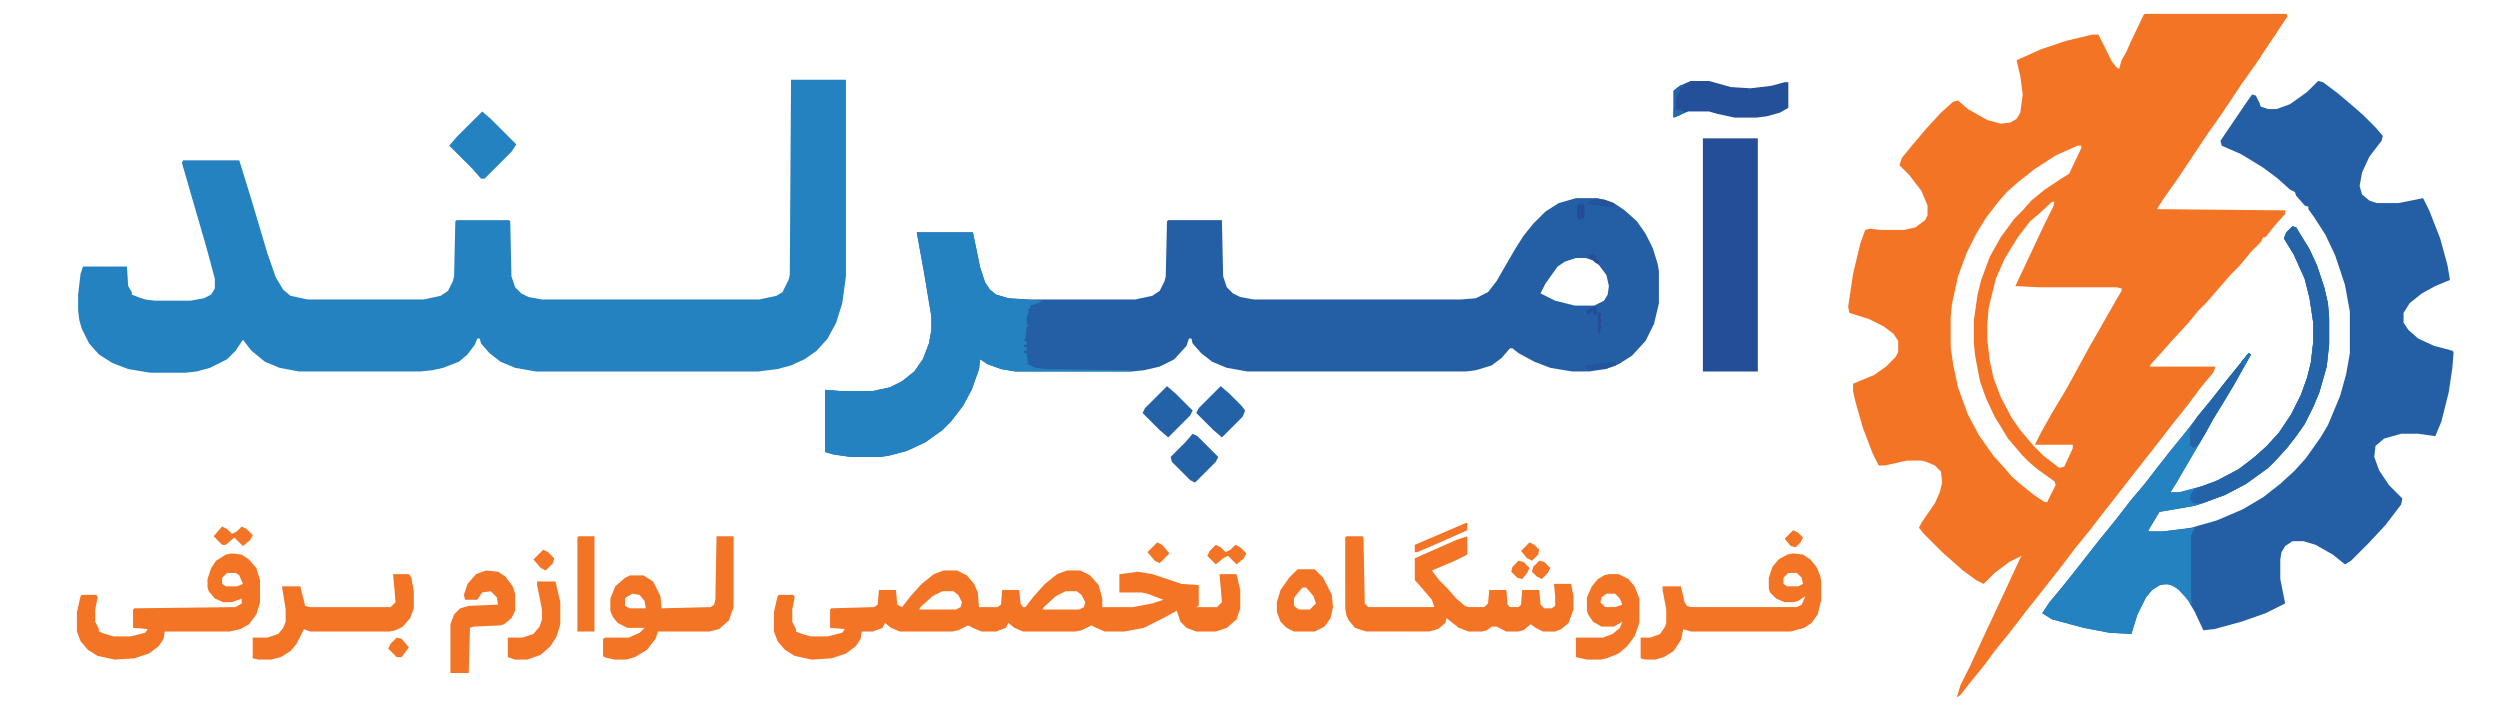 <svg xmlns="http://www.w3.org/2000/svg" viewBox="0 0 2048 586" width="3264" height="935"><path transform="translate(1757,11)" d="m0 0h116l1 2-26 39-12 17-16 24-12 17-24 36-12 17-5 8 105 1v3l-9 10-7 9h-2l-2 4-8 8-9 11-7 7-7 8-13 15-7 7-9 11-13 14-7 8-10 11-1 2h54l-2 5-10 12-12 16-12 15-10 13-22 28-14 18-11 14-10 13-13 16-9 12-22 28-8 10-13 17-13 16-8 11-13 16-7 9-3 2 3-10 8-16 12-26 15-32 13-28 2-4-10 5-12 9-9 9-6-3-11-8-9-8-8-7-15-15-4-5 2-4 11-16 4-9 2-8-1-9-5-5-7-3-4-1h-12l-18 4h-5l-5-10-8-21-6-21-2-9v-6l17-7 10-7 8-8 2-4v-9l-4-6-8-6-12-6-16-5-1-5 4-27 6-25 4-11 4-1 8 1h20l9-2 8-6 2-4v-8l-5-12-10-13-8-8 2-6 9-11 11-13 12-13 10-9 4-1 8 7 16 9 11 3 8-1 5-3 3-5 2-15-2-15-3-13 20-9 21-7 21-5h5l11 22 4 5 2 1 2-7 4-7 3-7 11-23zm-55 108-18 8-17 11-14 11-9 8-7 8-10 13-8 13-8 16-7 19-5 23-1 11v24l2 14 4 19 8 22 9 17 12 17 9 10 6 7 8 7 10 8 9 6h2l7-14-1-3-14-10-7-6-5-5-12-14-11-18-7-15-5-14-4-21-1-10v-19l3-21 3-12 7-19 9-16 11-15 7-7 7-8 11-9 12-8 8-5 10-21v-2zm-21 46-12 11-6 5-10 13-11 18-7 16-4 16-2 9-1 12v13l2 17 3 14 6 16 9 17 7 10 11 13 8 8 13 10 4-1 7-15v-3h-31l5-10 9-16 12-20 18-33 24-42 3-5v-2l-4-1h-64l-19-1 24-51 7-14 1-4z" fill="#F37425"></path><path transform="translate(1291,162)" d="m0 0h18l13 4 9 6 10 9 7 10 6 12 4 13 1 6v26l-4 17-7 14-11 12-11 7-11 4-13 2h-14l-18-3-13-5-13-7-5-4h-2l-7 8-8 6-13 4-8 1h-179l-17-3-12-5-9-7-7-8-1-4h-2l-2 6-10 11-12 6-13 3-10 1h-95l-12-2-11-4-6-4-1 8-6 17-7 13-10 13-7 7-14 10-15 7-15 4-7 1h-24l-14-2-7-2v-51l12 1h27l14-3 10-5 10-8 7-10 5-13 2-11v-11l-6-36-6-33h46l6 29 4 12 4 6 5 4 10 3 17 1h87l14-3 6-4 4-8 1-4 1-45 1-1h44l1 46 3 9 5 5 6 3 11 2h170l12-1 10-5 7-9 15-26 7-11 8-10 10-10 11-7zm0 49-9 3-6 4-10 14-4 8 12 6 16 4h16l8-4 3-5 1-7-2-9-6-8-5-4-6-2z" fill="#245FA5"></path><path transform="translate(648,65)" d="m0 0h45v161l-3 22-5 16-7 13-9 10-10 7-11 5-11 3-16 2h-182l-17-3-12-5-9-7-7-8-1-4h-2l-2 5-6 8-7 6-13 5-9 2-10 1h-99l-16-3-12-5-11-9-7-9-6 9-7 7-14 7-11 3-9 1h-29l-18-3-13-5-11-7-8-9-6-12-2-7-1-8v-13l2-17 2-6h36l1 16 3 5v2l5 2 6 2 8 1h29l11-2 6-3 3-5v-8l-7-26-20-69 1-2h46l9 29 14 47 7 20 6 10 6 5 14 3h95l14-3 6-4 4-8 1-4 1-45 1-1h43l1 1 1 45 3 9 5 5 6 3 11 2h178l14-3 5-3 5-10 1-4z" fill="#2582C0"></path><path transform="translate(1899,66)" d="m0 0 4 1 12 9 13 11 8 7 10 10 6 7-1 4-10 13-6 13-2 11 2 7 6 5 6 2h18l20-4 5 10 9 23 6 22 2 12-12 5-11 6-10 8-5 8v8l4 6 8 7 13 6 15 4 1 1-1 13-3 20-6 24-5 12-14-2h-14l-14 4-7 6-1 9 4 11 8 12 11 11-1 5-13 17-14 15-14 14-5 3-10-8-14-8-10-3h-9l-6 4-3 5-1 6v16l4 20-16 8-20 7-22 6-9 1-7-15-7-12-8-8-7-3-7 1-6 4-5 6-7 14-5 16-18-1-21-4-26-7-8-5 6-9 10-12 8-10 22-28 13-16 14-18 11-13 10-13 11-14 13-16 10-13 13-16 11-14 13-16 4-5 2 1-14 25-9 15-8 13-6 11-10 17-14 24-5 8h7l19-5 13-5 17-9 13-10 10-9 10-11 10-15 8-16 5-14 3-12 2-17v-16l-3-20-4-16-9-20-8-13 2-5 5-5 3 1 11 18 6 13 6 18 3 13 1 12v22l-2 18-6 21-5 12-7 14-7 10-7 9-9 10-7 7-18 13-17 9-19 7-6 2-29 5-9 15v1h12l23-3 21-6 21-9 17-10 14-11 12-11 9-10 12-17 6-10 10-24 5-18 3-17v-34l-4-22-8-24-8-17-9-14-5-7v-2l-3-1-7-8-1-3-4-2-10-9-12-9-18-11-16-7-1-4 21-31 5-7 3 1 3 6 1 3 6 2h7l11-4 14-10z" fill="#245FA5"></path><path transform="translate(751,190)" d="m0 0h46l6 29 4 12 4 6 5 4 10 3 28 2-4 2-6 2v2l-3 2h2l-2 6v5l2 2h-2l-1 10-1 2h2v3h-2v2h2v3h-2v2h2l1 9 6 3 9 1 70 1v1h-95l-12-2-11-4-6-4-1 8-6 17-7 13-10 13-7 7-14 10-15 7-15 4-7 1h-24l-14-2-7-2v-51l12 1h27l14-3 10-5 10-8 7-10 5-13 2-11v-11l-6-36z" fill="#2582C0"></path><path transform="translate(1878,185)" d="m0 0 3 1 11 18 6 13 6 18 3 13 1 12v22l-2 18-6 21-5 12-7 14-7 10-7 9-9 10-7 7-18 13-17 9-19 7-6 2-29 5-9 15v1h12l26-3-3 6v53l1 4-4-4-7-8-6-4-8-1-8 5-5 6-7 14-5 16-18-1-21-4-26-7-8-5 6-9 10-12 8-10 22-28 13-16 14-18 11-13 10-13 11-14 13-16 10-13 13-16 11-14 13-16 4-5 2 1-14 25-9 15-8 13-6 11-10 17-14 24-5 8h7l19-5 13-5 17-9 13-10 10-9 10-11 10-15 8-16 5-14 3-12 2-17v-16l-3-20-4-16-9-20-8-13 2-5z" fill="#2582C0"></path><path transform="translate(773,467)" d="m0 0h11l8 4 6 7 3 7 1 12h15l3-2 1-12h14l1 11 2 3h2l7-9 9-10 10-8 8-3h11l8 4 7 8 3 11v7h25l16-3 9-3-13-5-5-1h-18v-15l15-2 12 2 24 8 14 1v17l-2 1h17l4-4-1-12-1-11h14l3 13v15l-3 9-8 7-9 3h-16l-8-3-5-5-3-9-11 6-16 8-16 3h-16l-7-3-4-2-8 4-5 1h-43l-7-3-5-4-2 4-8 3h-12l-7-3-4-2-8 4-5 1h-43l-7-3-5-4-2 4-8 3h-9l-1 6-4 6-8 6-12 4-16 1-14-3-8-5-6-7-3-8v-16l3-13 1-1h12l1 2-2 10v10l3 6v2l5 2 7 2h14l12-3 2-3-12-1v-15l1-1 35-1 3-2 1-12h14l1 12 4 2 7-9 9-10 10-8zm-1 17-8 4-10 9-1 2h30l4-2 1-4-3-6-4-3zm101 0-8 4-10 9-1 2h30l4-2 1-4-3-6-4-3z" fill="#F37425"></path><path transform="translate(1395,113)" d="m0 0h45v191h-45z" fill="#244F98"></path><path transform="translate(1103,439)" d="m0 0h13l1 1 1 54 3 3h54l-2-6-12-14-2-2v-18l34-15 9-3v15l-10 5-19 8 6 8 7 7 7 8 7 6 3 1h13l3-3 1-11h14l1 12 2 2h7l2-2 1-12h14l1 12 3 3h6l3-2v-8l-1-10h14l2 10v11l-4 11-6 5-5 2h-10l-6-3-4-3-6 5-4 1h-10l-8-4h-4l-4 3-4 1h-11l-8-3-10-8-1 4-6 5-7 2h-52l-9-3-5-6-2-4-1-6v-58z" fill="#F37425"></path><path transform="translate(190,453)" d="m0 0 8 1 6 4 6 7 3 10v18l-3 10-6 8-7 4-9 2h-53l-1 6-4 6-8 6-12 4-16 1-14-3-8-5-6-7-3-8v-16l3-13 1-1h12l1 2-2 10v10l3 6v2l5 2 7 2h14l12-3 2-3-12-1v-15l1-1 83-1 5-3v-4l-8 3h-7l-7-3-5-6-1-3v-7l3-9 4-6 8-5zm-4 16-4 4v5l3 2h9l5-2-3-7-3-2z" fill="#F37425"></path><path transform="translate(1469,453)" d="m0 0 8 1 6 4 5 6 3 7 1 5v15l-3 12-5 7-6 4-11 3h-82l-6-2-2 9-6 9-8 5-7 2h-8l-4-1v-17h8l8-3 4-6 1-3v-11l-3-16v-3h15l3 13 2 3 3 1h87l4-2 3-7-6 4-4 1h-7l-7-3-5-5-1-3v-9l3-9 5-6 7-4zm-4 16-4 4v5l3 2h9l4-2-1-5-4-4z" fill="#F37425"></path><path transform="translate(587,439)" d="m0 0h14v58l-4 11-8 7-8 2h-42l-2 6-7 9-10 6-7 2h-10l-8-2-1-1v-14l2-1h19l9-4 4-4h-14l-8-4-4-5-2-5v-10l4-10 8-7 4-2h11l8 5 6 12 1 10 40-1 3-2 1-4zm-69 47-5 3-1 1v6l4 2h13l-1-6-4-5z" fill="#F37425"></path><path transform="translate(1878,185)" d="m0 0 3 1 11 18 6 13 6 18 3 13 1 12v22l-2 18-6 21-5 12-7 14-7 10-7 9-9 10-7 7-18 13-17 9-19 7h-7l-3-3 1-5 3-4 17-6 19-10 13-10 10-9 10-11 10-15 8-16 5-14 3-12 2-17v-16l-3-20-4-16-9-20-8-13 2-5z" fill="#2463A8"></path><path transform="translate(322,470)" d="m0 0h13l2 3 2 11v14l-3 8-6 7-6 3-5 1h-65l-5-2-6 12-5 6-8 5-8 2h-10l-5-1v-17h12l9-3 4-5 2-5v-10l-3-19h15l4 16 4 1h66l4-4-1-12z" fill="#F37425"></path><path transform="translate(1385,66)" d="m0 0h15l18 5 16 1 17-2 11-3h3v21l-7 4-11 3-8 1h-18l-14-3-7-2h-17l-12 5v-22l5-4z" fill="#245099"></path><path transform="translate(1318,470)" d="m0 0h8l8 4 5 6 4 10v20l-4 11-6 8-7 6-10 4-5 1h-11l-9-2v-16h22l8-3 6-5 2-5-7 4h-10l-7-4-4-6-1-3v-11l4-9 5-6 5-3zm-2 16-4 3-1 4 4 4h8l6-2-2-5-4-4zm14 20 1 2z" fill="#F37425"></path><path transform="translate(398,467)" d="m0 0 10 1 6 4 6 8 2 6v14l-3 6-6 5-3 1-22 1-3 1-1 37h-15v-40l3-8 5-5 7-2 24-1-1-6-5-5-7 1-4 6h-10l-1-4 3-9 7-8z" fill="#F37425"></path><path transform="translate(1063,466)" d="m0 0h14l7 7 7 14 1 10-2 9-5 7-8 4h-17l-6-3-5-5-3-8v-8l3-10 7-10zm4 15-6 7-1 2v6l4 3h9l5-5-2-6-6-7z" fill="#F37425"></path><path transform="translate(395,91)" d="m0 0 7 6 21 21-4 6-22 22h-3l-7-8-19-19 6-7z" fill="#2582C0"></path><path transform="translate(440,476)" d="m0 0h15l4 17v18l-3 10-5 8-8 7-11 4h-10l-6-2v-16h12l9-3 5-6 2-6v-8l-4-20z" fill="#F37425"></path><path transform="translate(474,439)" d="m0 0h13v78h-14v-77z" fill="#F37425"></path><path transform="translate(956,316)" d="m0 0 7 6 14 14-2 4-18 18-7-6-14-14 2-4z" fill="#2462A7"></path><path transform="translate(1e3 316)" d="m0 0 7 6 10 10 3 4-2 5-17 17-7-6-14-14 2-4z" fill="#2462A7"></path><path transform="translate(977,355)" d="m0 0 4 2 17 17-2 4-17 17-4-2-15-15-1-4 12-12z" fill="#2462A7"></path><path transform="translate(1842,289)" d="m0 0 2 1-14 25-9 15-8 13-6 11-6 10-5 3v-2h-2v-14l6-10 10-12 11-14 13-16z" fill="#2464A9"></path><path transform="translate(996,446)" d="m0 0 4 2 4 4 4-2 4-4 4 2 5 5-2 4-6 5-7-7-4 2-6 5-7-7 2-4z" fill="#F37425"></path><path transform="translate(182,431)" d="m0 0 4 2 4 4 4-2 4-4 4 2 5 5-2 4-6 5-7-7-7 6h-3l-7-7 6-7z" fill="#F37425"></path><path transform="translate(1201,428)" d="m0 0h1v6l-27 12-14 6h-2v-6z" fill="#F37425"></path><path transform="translate(325,522)" d="m0 0 4 1 6 7-6 8h-4l-7-7 2-4z" fill="#F37425"></path><path transform="translate(948,444)" d="m0 0 4 2 6 7-8 8-4-2-6-7z" fill="#F37425"></path><path transform="translate(445,450)" d="m0 0 4 2 5 5-1 4-6 6-4-2-6-7z" fill="#F37425"></path><path transform="translate(1244,459)" d="m0 0 4 1 5 5-2 4-4 5-4-1-5-5 1-4z" fill="#F37425"></path><path transform="translate(1261,459)" d="m0 0 4 1 5 5-2 4-5 5-4-2-4-4 1-4z" fill="#F37425"></path><path transform="translate(1253,444)" d="m0 0 4 2 4 4-1 4-5 5-4-2-5-6z" fill="#F37425"></path><path transform="translate(1469,434)" d="m0 0 4 2 4 4-2 4-4 4-4-1-5-6z" fill="#F37425"></path><path transform="translate(1307,163)" d="m0 0h7l8 3 1 3h-3-3l-8-1-7-1h-3l3-3z" fill="#24539B"></path><path transform="translate(1378,69)" d="m0 0 1 2h-2l-1 4-3 5v7l-1 2 8 2-4 3-5 2v-22l5-4z" fill="#2463A8"></path><path transform="translate(1320,296)" d="m0 0 4 1v2l-9 3h-14l-2-1v-2l10-1 2-1h3z" fill="#24549C"></path><path transform="translate(1293,167)" d="m0 0h5v11l-5 2-1-2v-10z" fill="#244D97"></path><path transform="translate(1310,255)" d="m0 0 2 2-1 2 1 3-1 2 1 3-2 6h-1v-17z" fill="#244D97"></path><path transform="translate(1371,89)" d="m0 0 9 2-4 3-5 2z" fill="#2468AC"></path><path transform="translate(1299,208)" d="m0 0h6l3 2v2h2v4l-3-1-4-4z" fill="#245099"></path><path transform="translate(1305,251)" d="m0 0h3v7l-3-1v-3l-3 3h-2v-3z" fill="#244D97"></path><path transform="translate(1842,289)" d="m0 0 2 1-5 9h-3v-3z" fill="#2474B5"></path></svg>